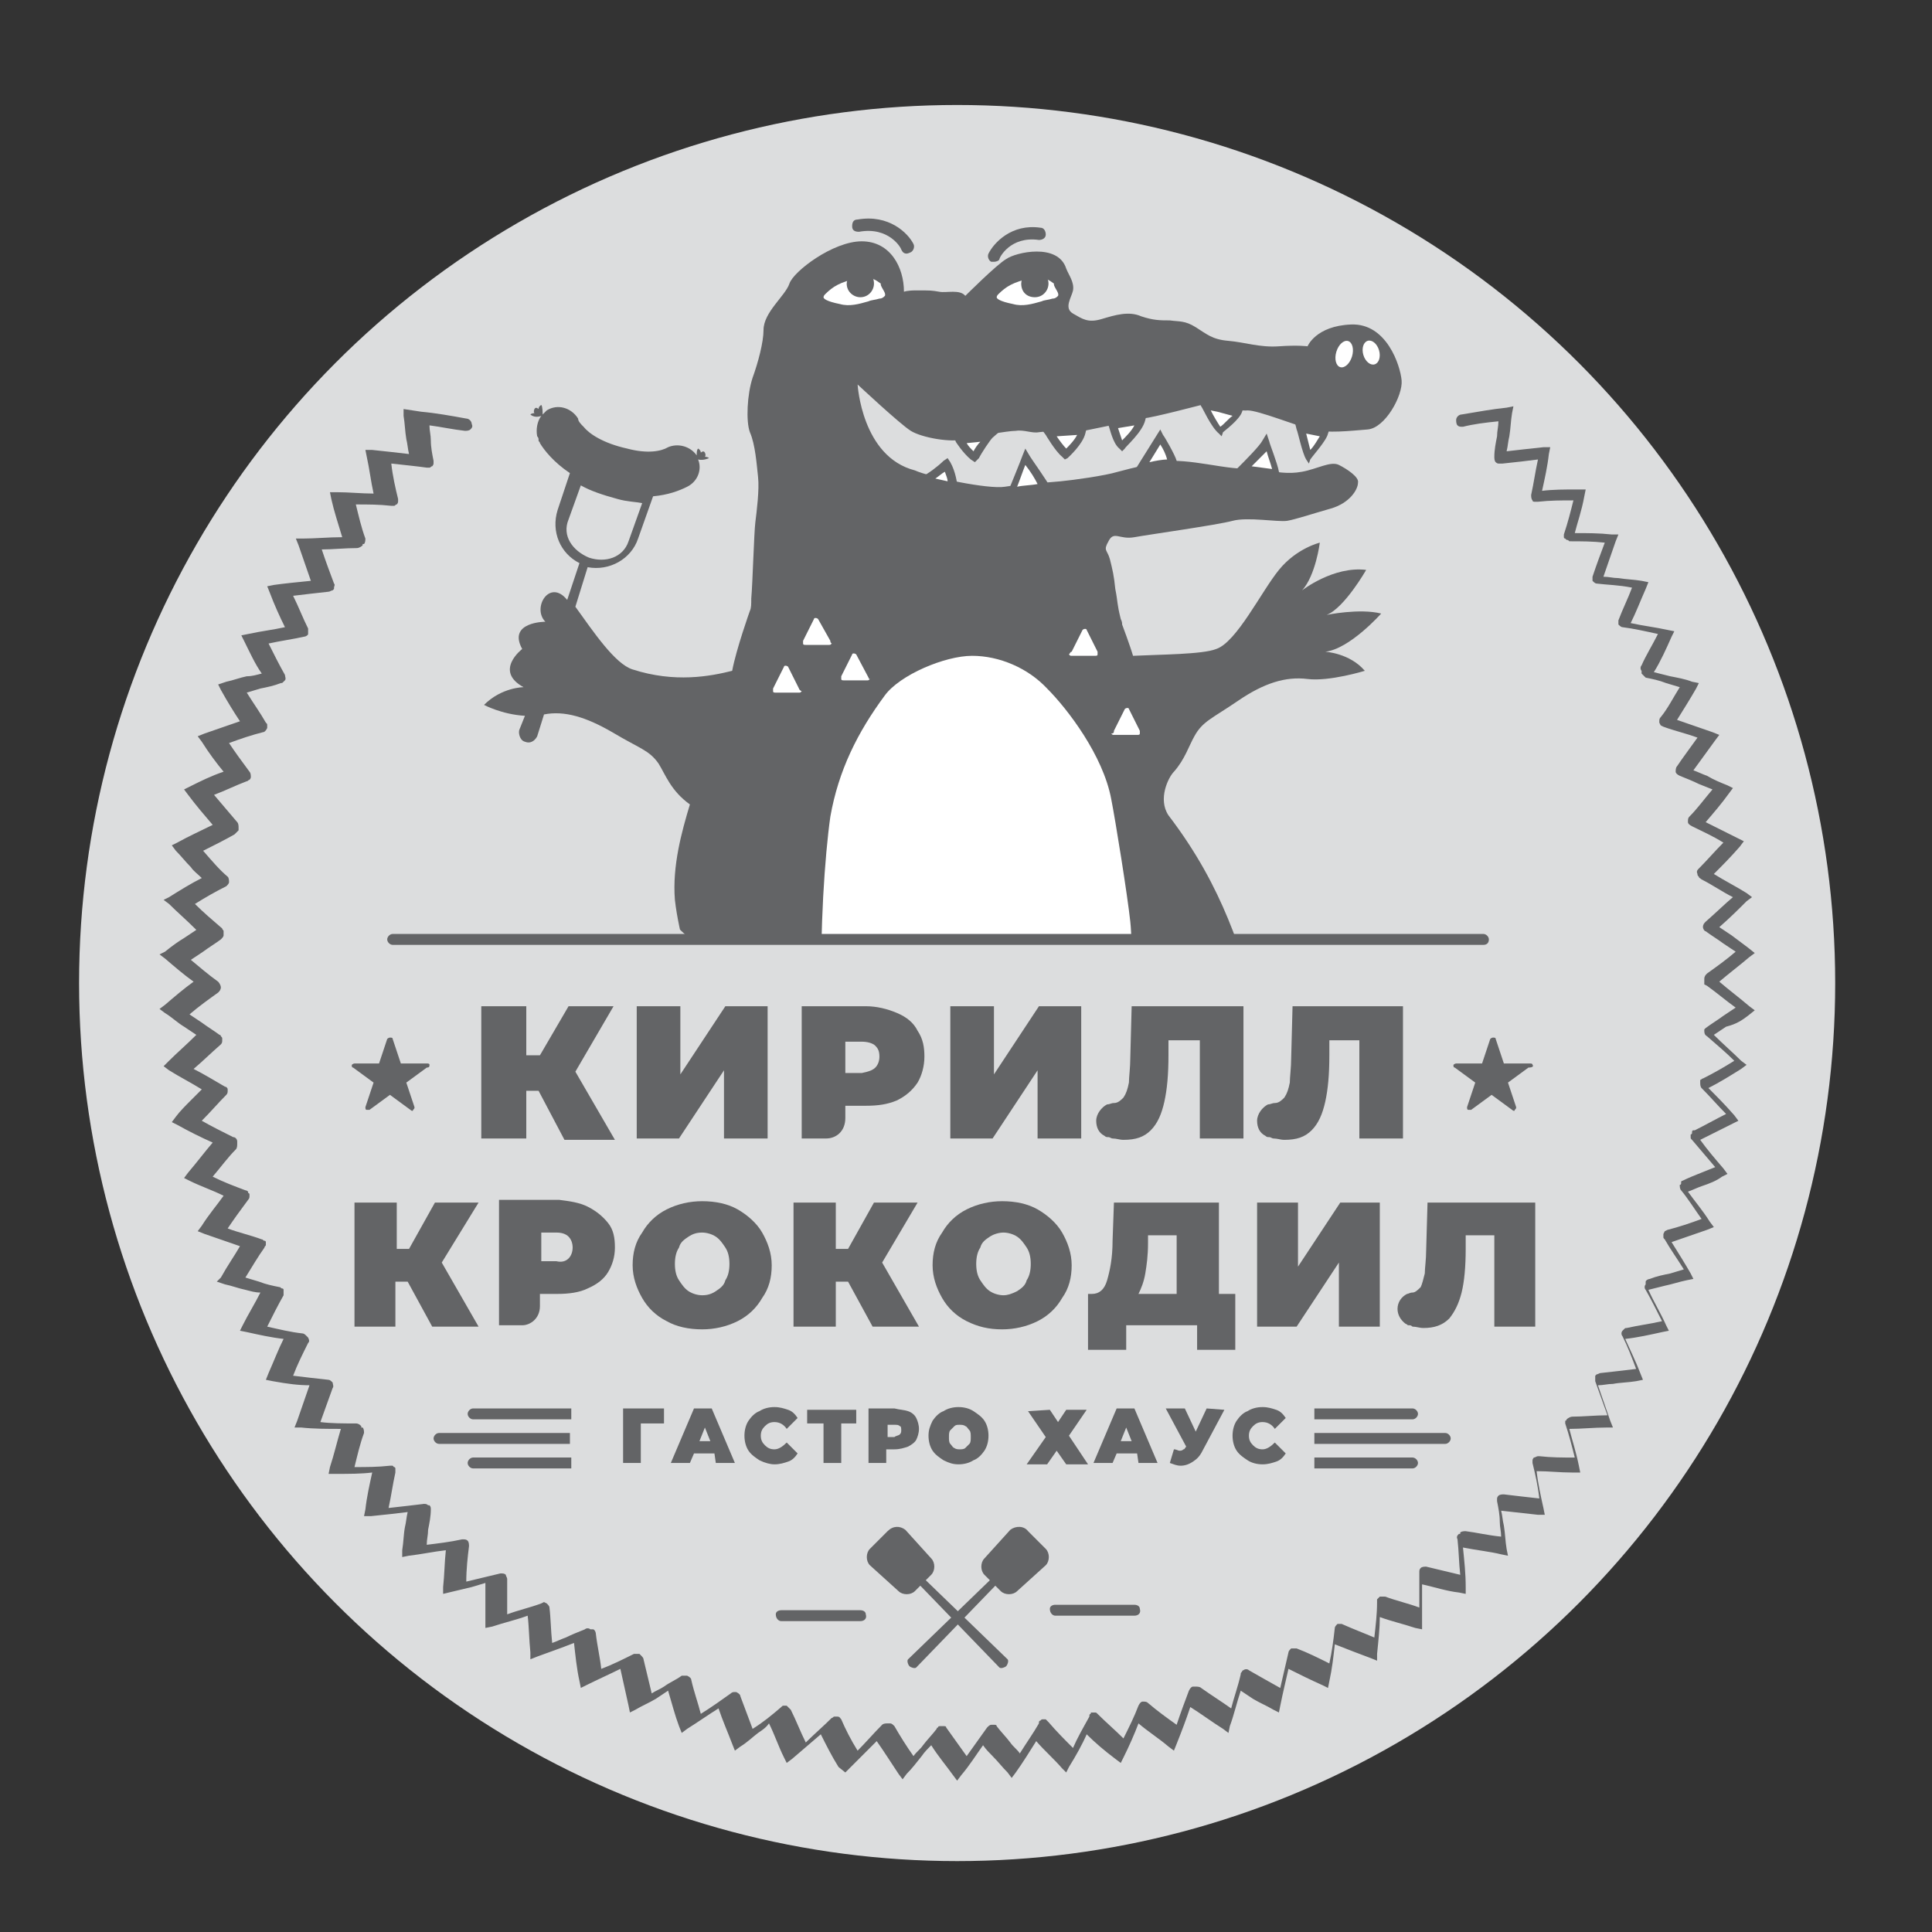<?xml version="1.0" encoding="UTF-8"?> <!-- Generator: Adobe Illustrator 22.1.0, SVG Export Plug-In . SVG Version: 6.00 Build 0) --> <svg xmlns="http://www.w3.org/2000/svg" xmlns:xlink="http://www.w3.org/1999/xlink" id="Layer_1" x="0px" y="0px" viewBox="0 0 141.7 141.7" style="enable-background:new 0 0 141.7 141.7;" xml:space="preserve"><rect x="0" y="0" width="141.7" height="141.7" fill="#333333" stroke="none"/> <style type="text/css"> .st0{fill:#DCDDDE;} .st1{fill:#636466;} .st2{clip-path:url(#SVGID_2_);} .st3{fill:#FFFFFF;} .st4{clip-path:url(#SVGID_4_);} .st5{clip-path:url(#SVGID_6_);} </style> <g> <circle class="st0" cx="70.2" cy="72.1" r="64.4"></circle> <g> <g> <g> <g> <path class="st1" d="M65.1,112.3l-1.3,1.3c-0.3,0.3-0.3,0.9,0,1.2l2.1,1.9c0.3,0.3,0.9,0.3,1.2,0l0.4-0.4l5.8,6 c0.1,0.1,0.4,0,0.5-0.1s0.2-0.4,0.1-0.5l-6-5.8l0.4-0.4c0.3-0.3,0.3-0.9,0-1.2l-1.9-2.1C66,111.9,65.5,111.9,65.1,112.3z"></path> <path class="st1" d="M75.4,112.3l1.3,1.3c0.3,0.3,0.3,0.9,0,1.2l-2.1,1.9c-0.3,0.3-0.9,0.3-1.2,0l-0.4-0.4l-5.8,6 c-0.1,0.1-0.4,0-0.5-0.1s-0.2-0.4-0.1-0.5l6-5.8l-0.4-0.4c-0.3-0.3-0.3-0.9,0-1.2l1.9-2.1C74.5,111.9,75.1,111.9,75.4,112.3z"></path> </g> </g> </g> <path class="st1" d="M83.2,117.7h-0.5h-4.8h-0.5c-0.2,0-0.4,0.1-0.4,0.3c0,0.3,0.2,0.5,0.4,0.5h0.5h4.8h0.5c0.3,0,0.5-0.2,0.4-0.5 C83.6,117.8,83.4,117.7,83.2,117.7z"></path> <path class="st1" d="M63.1,118.1h-0.5h-4.8h-0.5c-0.2,0-0.4,0.1-0.4,0.3c0,0.3,0.2,0.5,0.4,0.5h0.5h4.8h0.5c0.3,0,0.5-0.2,0.4-0.5 C63.5,118.2,63.3,118.1,63.1,118.1z"></path> </g> <g> <g> <defs> <path id="SVGID_1_" d="M103.4,61.5c0,0-13.2-1-11.7,1.1c3.8,5.6-1.3,6.2-1.3,6.2s-22.4,0-39.5,0.1c-1.2-0.1-5.1-6.2-5.1-6.2 l-0.7-3.1l-10.4-3.5V29l22.2-14.3h38.8l7.8,9.5v37.3H103.4z"></path> </defs> <clipPath id="SVGID_2_"> <use xlink:href="#SVGID_1_" style="overflow:visible;"></use> </clipPath> <g class="st2"> <path class="st1" d="M97.3,45.1c1.3-0.5,2.9-3.3,2.9-3.3c-2.4-0.3-4.7,1.5-4.7,1.5c1-1.1,1.3-3.5,1.3-3.5s-1.7,0.4-3,2 s-3.1,5.3-4.6,5.8c-1,0.4-4.1,0.4-6.1,0.5c-0.2-0.7-0.8-2.3-0.8-2.3c0-0.1,0-0.2-0.1-0.4c-0.3-1.2-0.2-1.2-0.4-2.2 c-0.1-1-0.2-1.4-0.4-2.2c-0.2-0.7-0.5-0.6-0.1-1.3c0.4-0.8,0.8-0.1,1.9-0.3s6.1-0.9,7.2-1.2s3.3,0.1,4,0 c0.6-0.1,1.8-0.5,3.2-0.9c1.4-0.4,2-1.4,2-1.9c0.1-0.4-0.8-1-1.4-1.3s-1.6,0.3-2.7,0.5s-1.8,0-2.9-0.1s-1.8-0.1-3.1-0.3 c-1.3-0.2-2.4-0.4-3.5-0.4c-1.2,0.1-2.9,0.5-4,0.8c-1,0.3-3.2,0.6-4.2,0.7c-1,0.1-2.9,0.2-4.1,0.4s-5.5-0.7-6.6-1.2 c-3.9-1-4.2-6.3-4.2-6.3s3.1,2.9,3.9,3.4c0.8,0.5,3,0.9,4,0.6c0.9-0.2,3.1-0.6,3.7-0.6c0.6-0.1,1.2,0.2,1.7,0.1 c0.6-0.1,3.3-0.1,3.3-0.1c1.5-0.3,3.4-0.7,4.3-0.9c0.9-0.1,3.9-0.9,4.7-1.1c0.8-0.1,2.2,0.6,3,0.5c0.8,0,3.5,1.1,4.7,1.4 s2.8,0.1,4.1,0s2.6-2.5,2.5-3.6s-1.1-4.2-3.7-4.1c-2.6,0.1-3.2,1.6-3.2,1.6s-0.7-0.1-2.1,0s-2.5-0.3-3.7-0.4s-1.6-0.5-2.4-1 s-1.2-0.4-1.9-0.5c-0.7,0-1.2,0-2.1-0.3c-0.9-0.4-1.9-0.1-2.9,0.2c-1,0.3-1.4,0-2.1-0.4s-0.1-1.2,0-1.7c0.1-0.6-0.3-1.1-0.5-1.6 c-0.6-1.9-3.7-1.2-4.4-0.7c-0.7,0.4-3,2.7-3,2.7c-0.4-0.5-1.4-0.2-1.9-0.3c-0.6-0.1-0.6-0.1-1.7-0.1c-0.7,0-0.9,0.1-0.9,0.1 c0-1.8-1-3.7-3.1-3.7s-5,2.2-5.3,3.1S56,22.9,56,24.2c0,0.9-0.4,2.4-0.8,3.5c-0.4,1.2-0.5,3.2-0.2,4c0.4,0.9,0.5,2.4,0.6,3.3 c0.1,0.9-0.1,2.5-0.2,3.3c-0.1,0.8-0.2,4.5-0.3,5.6c0,0.4,0,0.7-0.1,0.9c0,0-1,2.8-1.3,4.4c-1.6,0.4-4.2,0.9-7.3-0.1 c-1.3-0.4-2.9-2.8-4.2-4.6l0.9-2.9c1.6,0.3,3.2-0.6,3.7-2.1l1.1-3.1c1.1-0.1,1.9-0.4,2.5-0.7c0.8-0.4,1.1-1.3,0.8-2 c0.4,0.1,0.8-0.1,0.8-0.1c-0.1-0.1-0.3-0.1-0.3-0.1c0.1-0.1,0-0.3,0-0.3c-0.1-0.2-0.3,0-0.3,0c0-0.2-0.2-0.3-0.2-0.3 c-0.1,0.1-0.1,0.3-0.1,0.5c-0.5-0.7-1.4-0.9-2.1-0.6c-0.5,0.3-1.5,0.5-3,0.1c-1.8-0.4-2.8-1.1-3.2-1.6c-0.2-0.2-0.4-0.4-0.4-0.6 c-0.5-0.8-1.5-1.1-2.3-0.6c-0.1,0.1-0.2,0.2-0.3,0.3c0-0.1,0-0.6-0.1-0.7c0,0-0.2,0.1-0.2,0.3c0,0-0.2-0.2-0.3,0 c0,0-0.1,0.2,0,0.3c0,0-0.2,0-0.3,0.1c0,0,0.3,0.3,0.8,0.1c-0.3,0.4-0.4,1-0.3,1.5l0,0c0,0,0.1,0.1,0.1,0.2v0.1 c0,0.1,0.1,0.1,0.1,0.2c0.3,0.5,1,1.4,2.2,2.2l-0.9,2.7c-0.5,1.6,0.2,3.2,1.6,3.9L41.6,44c-1.3-1.6-2.6,0.6-1.6,1.6 c0,0-2.8,0-1.7,2c0,0-2.1,1.6,0.1,2.8c0,0-1.6,0-2.9,1.3c0,0,1.3,0.7,3,0.8l-0.4,1c-0.1,0.2,0,0.8,0.4,0.9 c0.5,0.2,0.8-0.2,0.9-0.4l0.5-1.6c1.5-0.3,3.1,0.2,5,1.3c2,1.2,2.7,1.3,3.4,2.3c0.5,0.8,0.9,2,2.3,3c-0.6,2-1.3,4.5-1.1,7 c0.3,2.7,1.3,5.1,1.1,7.3c-0.2,2.2-1.8,4.1-1,6.7s0.6,4.3,0.6,4.3s-1.7,1.8-4.9,4.3s-6.1,4.2-9,5.2s-4.5-0.5-5.4-0.7 c-0.8-0.3-3.1,0.5-1.5,2.1c1.6,1.7,12.6,9.4,22.7,3.1c0,0,0.6,0.9,1.2,2.6c0.6,1.7,5.9,6.9,6.9,7.9c1,0.9,1.7,0.7,2.3,3 c0.6,2.2,0.4,3,1.4,4.6c0.6,1,1.8,3.1,4.5,3.8c0,0,0-2.1-0.6-3.2c0,0,1.5,2.2,3,2.9c0,0,0.2-2.2-0.6-4.2c0,0,1.3,2.2,2.8,2.7 c0,0,0.7-4.5-2.1-6.8s-3.1-3-2.5-5.1s1.1-2.9,0.2-5.5s-1.1-3.8-1.1-3.8s1.6,1.5,4,1.4s6.2-1.4,7-2.8c0,0-0.6,1.9-1.2,2.9 c-0.6,0.9-0.6,2.8-0.9,4.3c-0.4,1.5-0.5,2.1-1.2,3.3s-0.8,1.4-1.8,2.6s-2,2-2,2s1.6,0.8,2.1,2.6C74.1,115,74,116,74,116 s1.5-1.4,2.1-2.7c0,0,0.6,1.6,0.3,2.9c0,0,2.1-0.9,2.8-3.1c0.7-2.2,0.7-2.4,0.7-3.5s-0.3-1.7-0.3-1.7s9.2-3.8,10.6-12.7 c0.3-2.1-0.3-5.8,1.4-8.6c1.8-2.8,2.3-8.6,0.8-12.7s-2.5-8.6-6.7-14.1c-0.8-1.2,0-2.8,0.4-3.2c0.8-0.9,1.1-1.9,1.5-2.6 c0.6-1.1,1.3-1.3,3.2-2.6c1.9-1.3,3.5-1.8,5.1-1.6s4.2-0.6,4.2-0.6c-1.1-1.3-2.9-1.4-2.9-1.4c1.8-0.2,4.1-2.8,4.1-2.8 C99.7,44.6,97.3,45.1,97.3,45.1z M41.7,38.1l0.9-2.5c0.7,0.4,1.6,0.7,2.7,1c0.7,0.2,1.3,0.2,1.8,0.3l-1,2.8 c-0.4,1.2-1.7,1.6-2.9,1.2C42,40.4,41.2,39.3,41.7,38.1z"></path> <g> <path class="st3" d="M62.8,20.1c0.9-0.2,1.5,0,1.9,0.6s0.8,1.3-0.2,1.5s-1.9,0.7-3,0.4c-1.1-0.3-1.8-0.6-1.2-1.2 C60.9,20.8,61.5,20.4,62.8,20.1z"></path> <path class="st1" d="M62.2,23c-0.2,0-0.5,0-0.7-0.1c-0.9-0.2-1.5-0.4-1.6-0.9c-0.1-0.3,0-0.5,0.3-0.8c0.6-0.6,1.2-1.1,2.7-1.4 c1-0.2,1.8,0,2.2,0.7v0.1c0.3,0.4,0.6,0.9,0.4,1.3c-0.1,0.3-0.4,0.4-0.8,0.5c-0.2,0.1-0.5,0.1-0.7,0.2 C63.4,22.8,62.8,23,62.2,23z M62.9,20.4c-1.3,0.3-1.8,0.6-2.4,1.2c-0.1,0.1-0.1,0.2-0.1,0.2c0,0.1,0.2,0.3,1.2,0.5 c0.7,0.2,1.4,0,2.1-0.2c0.2-0.1,0.5-0.1,0.8-0.2c0.2,0,0.3-0.1,0.4-0.2c0.1-0.2-0.2-0.5-0.3-0.8v-0.1 C64.3,20.6,63.9,20.2,62.9,20.4L62.9,20.4z"></path> </g> <g> <path class="st3" d="M75.5,20.1c0.9-0.2,1.5,0,1.9,0.6s0.8,1.3-0.2,1.5s-1.9,0.7-3,0.4c-1.1-0.3-1.8-0.6-1.2-1.2 C73.6,20.8,74.2,20.4,75.5,20.1z"></path> <path class="st1" d="M74.9,23c-0.2,0-0.5,0-0.7-0.1c-0.9-0.2-1.5-0.4-1.6-0.9c-0.1-0.3,0-0.5,0.3-0.8c0.6-0.6,1.2-1.1,2.7-1.4 l0,0c1-0.2,1.8,0,2.2,0.7v0.1c0.3,0.4,0.6,0.9,0.4,1.3c-0.1,0.3-0.4,0.4-0.8,0.5c-0.2,0.1-0.5,0.1-0.7,0.2 C76,22.8,75.5,23,74.9,23z M75.6,20.4c-1.3,0.3-1.8,0.6-2.4,1.2c-0.1,0.1-0.1,0.2-0.1,0.2c0,0.1,0.2,0.3,1.2,0.5 c0.7,0.2,1.4,0,2.1-0.2c0.2-0.1,0.5-0.1,0.8-0.2c0.2,0,0.3-0.1,0.4-0.2c0.1-0.2-0.2-0.5-0.3-0.8v-0.1 C77,20.6,76.6,20.2,75.6,20.4L75.6,20.4z"></path> </g> <path class="st1" d="M64.1,20.8c0,0.5-0.4,1-1,1c-0.5,0-1-0.4-1-1c0-0.2,0.1-0.4,0.2-0.6c0.3-0.2,1.1-0.2,1.4-0.2 C64,20.2,64.1,20.5,64.1,20.8z"></path> <path class="st1" d="M76.9,20.8c0,0.5-0.4,1-1,1s-1-0.4-1-1c0-0.2,0.1-0.5,0.2-0.6c0.3-0.1,1-0.2,1.4-0.1 C76.8,20.3,76.9,20.5,76.9,20.8z"></path> <g> <path class="st3" d="M70.4,32.3c0,0,0.4,0.7,1,1.2c0,0,0.7-1.3,1.1-1.6L70.4,32.3z"></path> <path class="st1" d="M71.5,33.9l-0.3-0.2c-0.6-0.5-1.1-1.3-1.1-1.3L70,32.1l3.6-0.7l-0.8,0.7c-0.2,0.2-0.8,1.1-1,1.5L71.5,33.9 z M70.9,32.5c0.1,0.2,0.3,0.4,0.5,0.6c0.1-0.2,0.3-0.5,0.5-0.7L70.9,32.5z"></path> </g> <g> <path class="st3" d="M69.9,35.6c0,0-0.1-0.8-0.5-1.5c0,0-1.2,0.9-1.6,1.1L69.9,35.6z"></path> <path class="st1" d="M70.3,36l-3.6-0.7l1-0.4c0.3-0.1,1.1-0.7,1.5-1.1l0.3-0.2l0.2,0.3c0.4,0.7,0.5,1.6,0.5,1.6L70.3,36z M68.6,35.1l0.9,0.2c0-0.2-0.1-0.4-0.2-0.7C69.1,34.7,68.9,34.9,68.6,35.1z"></path> </g> <g> <path class="st3" d="M76.9,31.7c0,0,0.7,1.2,1.2,1.6c0,0,1.1-1,1.3-1.7L76.9,31.7z"></path> <path class="st1" d="M78.1,33.7l-0.2-0.2c-0.5-0.4-1.2-1.6-1.2-1.6l-0.3-0.4l3.3-0.1l-0.1,0.4c-0.2,0.8-1.2,1.7-1.3,1.8 L78.1,33.7z M77.5,32c0.2,0.3,0.5,0.7,0.7,0.9c0.2-0.2,0.6-0.6,0.8-1L77.5,32z"></path> </g> <g> <path class="st3" d="M81.6,31.2c0,0,0.2,1.2,0.7,1.5c0,0,1.2-1.1,1.4-1.9L81.6,31.2z"></path> <path class="st1" d="M82.3,33.1l-0.2-0.2c-0.5-0.4-0.7-1.5-0.8-1.7V31l2.8-0.6L84,30.8c-0.2,0.9-1.5,2-1.5,2.1L82.3,33.1z M82,31.4c0.1,0.3,0.2,0.6,0.3,0.9c0.3-0.3,0.7-0.7,0.9-1.1L82,31.4z"></path> </g> <g> <path class="st3" d="M88.4,29.8c0,0,0.6,1.4,1.2,1.9c0,0,1.1-0.9,1.3-1.4l-1.5-0.4L88.4,29.8z"></path> <path class="st1" d="M89.6,32l-0.2-0.2c-0.6-0.5-1.2-1.9-1.3-2l-0.2-0.4h1.5l1.8,0.5l-0.1,0.3c-0.2,0.6-1.3,1.4-1.4,1.5 L89.6,32z M88.8,30.1c0.2,0.4,0.5,0.9,0.7,1.2c0.3-0.2,0.6-0.6,0.9-0.8l-1.1-0.3L88.8,30.1z"></path> </g> <g> <path class="st3" d="M95.4,31.5c0,0,0.3,1.5,0.6,2.1c0,0,1.1-1.2,1.2-1.7L95.4,31.5z"></path> <path class="st1" d="M96,34l-0.2-0.3c-0.3-0.5-0.6-2-0.7-2.2L95,31.1l2.5,0.4l-0.1,0.3c-0.1,0.5-1.1,1.6-1.3,1.9L96,34z M95.8,31.8c0.1,0.4,0.2,0.8,0.3,1.2c0.3-0.3,0.5-0.7,0.7-1L95.8,31.8z"></path> </g> <g> <path class="st3" d="M93,32.5c0,0,0.6,1.6,0.7,2.2l-2.5-0.3C91.2,34.4,92.7,33,93,32.5z"></path> <path class="st1" d="M94,35l-3.5-0.4l0.4-0.4c0.4-0.4,1.5-1.5,1.7-1.9l0.3-0.5l0.2,0.6c0,0.1,0.6,1.6,0.7,2.2L94,35z M91.8,34.2l1.5,0.2c-0.1-0.4-0.3-0.9-0.4-1.3C92.6,33.4,92.1,33.9,91.8,34.2z"></path> </g> <g> <path class="st3" d="M85.1,32c0,0,0.8,1.4,0.9,1.8c0,0-2.1,0.3-2.3,0.4L85.1,32z"></path> <path class="st1" d="M83.1,34.7l2-3.2l0.2,0.4c0.1,0.1,0.9,1.5,1,1.9l0.1,0.3h-0.3c-0.8,0.1-2.1,0.3-2.3,0.4L83.1,34.7z M85.1,32.6l-0.8,1.3c0.4-0.1,1-0.2,1.3-0.2C85.5,33.3,85.3,32.9,85.1,32.6z"></path> </g> <g> <path class="st3" d="M75.2,33.5c0,0,1.3,1.9,1.5,2.2c0,0-2.2,0.3-2.5,0.3C74.2,36,75,33.8,75.2,33.5z"></path> <path class="st1" d="M73.8,36.3l0.2-0.4c0,0,0.9-2.2,1-2.5l0.2-0.5l0.3,0.5c0.1,0.2,1.4,2,1.5,2.3l0.2,0.4L76.7,36 c-0.2,0-2.3,0.3-2.5,0.3H73.8z M75.2,34.1c-0.2,0.5-0.4,1.1-0.6,1.6c0.4-0.1,1-0.1,1.5-0.2C75.9,35.1,75.6,34.6,75.2,34.1z"></path> </g> <ellipse transform="matrix(0.289 -0.957 0.957 0.289 45.306 112.846)" class="st3" cx="98.6" cy="25.9" rx="1" ry="0.6"></ellipse> <ellipse transform="matrix(0.96 -0.279 0.279 0.96 -3.234 29.063)" class="st3" cx="100.6" cy="25.9" rx="0.6" ry="0.9"></ellipse> <path class="st3" d="M64.9,51c1.1-1.5,4.4-2.9,6.4-2.9s4.1,0.9,5.5,2.4c1.5,1.5,4.1,4.9,4.7,8.1c0.3,1.5,1.2,7.1,1.4,9 c0.2,1.8,0.1,7.1-0.1,8.6s-0.1,4.1-2.2,6.8c-1.8,2.2-4.2,3.5-8.4,3.5s-8.2-1.8-9.5-4.4c-1.3-2.6-2.2-5.2-2.4-9.4 s0.2-10,0.6-12.8C61.5,56.5,62.9,53.7,64.9,51z"></path> <path class="st3" d="M58.6,50.5l-0.8-1.6c-0.1-0.1-0.3-0.1-0.3,0l-0.8,1.6c0,0.1,0,0.1,0,0.2c0,0.1,0.1,0.1,0.2,0.1h1.7 c0.1,0,0.1,0,0.2-0.1C58.6,50.6,58.6,50.5,58.6,50.5z"></path> <path class="st3" d="M60.9,47L60,45.4c-0.1-0.1-0.3-0.1-0.3,0L58.9,47c0,0.1,0,0.1,0,0.2c0,0.1,0.1,0.1,0.2,0.1h1.7 c0.1,0,0.1,0,0.2-0.1C60.9,47.1,60.9,47.1,60.9,47z"></path> <path class="st3" d="M63.7,49.7L62.8,48c-0.1-0.1-0.3-0.1-0.3,0l-0.8,1.6c0,0.1,0,0.1,0,0.2c0,0.1,0.1,0.1,0.2,0.1h1.7 c0.1,0,0.1,0,0.2-0.1C63.7,49.8,63.7,49.7,63.7,49.7z"></path> <path class="st3" d="M62.3,87l-0.8-1.6c-0.1-0.1-0.3-0.1-0.3,0l-1,1.6c0,0.1,0,0.1,0,0.2s0.1,0.1,0.2,0.1h1.7 c0.1,0,0.1,0,0.2-0.1C62.3,87.1,62.3,87,62.3,87z"></path> <path class="st3" d="M60.8,98L60,96.4c-0.1-0.1-0.3-0.1-0.3,0l-1,1.6c0,0.1,0,0.1,0,0.2s0.1,0.1,0.2,0.1h1.7 c0.1,0,0.1,0,0.2-0.1C60.8,98.2,60.8,98.1,60.8,98z"></path> <path class="st3" d="M87.9,94L87,92.3c-0.1-0.1-0.3-0.1-0.3,0L85.9,94c0,0.1,0,0.1,0,0.2s0.1,0.1,0.2,0.1h1.7 c0.1,0,0.1,0,0.2-0.1C87.9,94.1,87.9,94,87.9,94z"></path> <path class="st3" d="M83.7,97.5l-0.8-1.6c-0.1-0.1-0.3-0.1-0.3,0l-0.8,1.6c0,0.1,0,0.1,0,0.2s0.1,0.1,0.2,0.1h1.7 c0.1,0,0.1,0,0.2-0.1C83.7,97.7,83.7,97.6,83.7,97.5z"></path> <path class="st3" d="M81.3,88.7l-0.8-1.6c-0.1-0.1-0.3-0.1-0.3,0l-0.8,1.6c0,0.1,0,0.1,0,0.2s0.1,0.1,0.2,0.1h1.7 c0.1,0,0.1,0,0.2-0.1C81.3,88.8,81.3,88.8,81.3,88.7z"></path> <path class="st3" d="M45.8,94.5L45,92.9c-0.1-0.1-0.3-0.1-0.3,0l-0.8,1.6c0,0.1,0,0.1,0,0.2s0.1,0.1,0.2,0.1h1.7 c0.1,0,0.1,0,0.2-0.1C45.8,94.6,45.8,94.6,45.8,94.5z"></path> <path class="st3" d="M50.3,92.1l-0.8-1.6c-0.1-0.1-0.3-0.1-0.3,0l-0.8,1.6c0,0.1,0,0.1,0,0.2s0.1,0.1,0.2,0.1h1.7 c0.1,0,0.1,0,0.2-0.1C50.3,92.2,50.3,92.1,50.3,92.1z"></path> <path class="st3" d="M87.5,87.5l0.8-1.6c0.1-0.1,0.3-0.1,0.3,0l0.8,1.6c0,0.1,0,0.1,0,0.2s-0.1,0.1-0.2,0.1h-1.7 c-0.1,0-0.1,0-0.2-0.1C87.5,87.6,87.5,87.6,87.5,87.5z"></path> <path class="st3" d="M78.6,47.8l0.8-1.6c0.1-0.1,0.3-0.1,0.3,0l0.8,1.6c0,0.1,0,0.1,0,0.2c0,0.1-0.1,0.1-0.2,0.1h-1.7 c-0.1,0-0.1,0-0.2-0.1C78.5,47.9,78.5,47.8,78.6,47.8z"></path> <path class="st3" d="M81.7,53.6l0.8-1.6c0.1-0.1,0.3-0.1,0.3,0l0.8,1.6c0,0.1,0,0.1,0,0.2c0,0.1-0.1,0.1-0.2,0.1h-1.7 c-0.1,0-0.1,0-0.2-0.1C81.7,53.8,81.7,53.7,81.7,53.6z"></path> </g> </g> <g> <defs> <path id="SVGID_3_" d="M103.4,61.5c0,0-13.2-1-11.7,1.1c3.8,5.6-1.3,6.2-1.3,6.2s-22.4,0-39.5,0.1c-1.2-0.1-5.1-6.2-5.1-6.2 l-0.7-3.1l-10.4-3.5V29l22.2-14.3h38.8l7.8,9.5v37.3H103.4z"></path> </defs> <clipPath id="SVGID_4_"> <use xlink:href="#SVGID_3_" style="overflow:visible;"></use> </clipPath> <g class="st4"> <path class="st1" d="M66.5,18.6c-0.2,0-0.3-0.1-0.4-0.3l0,0c0-0.1-0.9-1.7-3.1-1.3c-0.3,0-0.5-0.1-0.5-0.4s0.1-0.5,0.4-0.5 c2.3-0.4,3.7,1,4.1,1.8c0.1,0.2,0,0.5-0.2,0.6C66.6,18.6,66.5,18.6,66.5,18.6z"></path> </g> </g> <g> <defs> <path id="SVGID_5_" d="M103.4,61.5c0,0-13.2-1-11.7,1.1c3.8,5.6-1.3,6.2-1.3,6.2s-22.4,0-39.5,0.1c-1.2-0.1-5.1-6.2-5.1-6.2 l-0.7-3.1l-10.4-3.5V29l22.2-14.3h38.8l7.8,9.5v37.3H103.4z"></path> </defs> <clipPath id="SVGID_6_"> <use xlink:href="#SVGID_5_" style="overflow:visible;"></use> </clipPath> <g class="st5"> <path class="st1" d="M72.9,19.2c-0.1,0-0.1,0-0.2,0c-0.2-0.1-0.3-0.4-0.2-0.6c0.4-0.8,1.7-2.2,3.8-1.9c0.3,0,0.4,0.3,0.4,0.5 c0,0.3-0.3,0.4-0.5,0.4c-2.1-0.3-2.9,1.3-2.9,1.4C73.3,19.1,73.1,19.2,72.9,19.2z"></path> </g> </g> </g> <g> <path class="st1" d="M108.8,69.3h-80c-0.2,0-0.4-0.2-0.4-0.4s0.2-0.4,0.4-0.4h80c0.2,0,0.4,0.2,0.4,0.4S109.1,69.3,108.8,69.3z"></path> </g> <path class="st1" d="M128.2,74.5l0.5-0.4l-0.4-0.3c-0.7-0.6-1.5-1.2-2.2-1.8c0.7-0.6,1.5-1.2,2.2-1.8l0.4-0.3l-0.5-0.4 c-0.4-0.3-0.8-0.6-1.2-0.9c-0.3-0.2-0.6-0.4-0.9-0.6c0.8-0.7,1.4-1.3,2-1.9l0.4-0.3l-0.4-0.3c-0.8-0.5-1.6-0.9-2.4-1.4 c0.6-0.6,1.2-1.2,1.9-2l0.3-0.4l-0.4-0.2c-0.8-0.4-1.6-0.8-2.4-1.2c0.6-0.7,1.2-1.4,1.7-2.1l0.3-0.4l-0.4-0.2 c-0.5-0.2-1-0.4-1.5-0.7c-0.3-0.1-0.7-0.3-1-0.4c0.5-0.7,1.1-1.5,1.6-2.2l0.3-0.4l-0.5-0.2c-0.9-0.3-1.7-0.6-2.6-0.9 c0.5-0.8,1-1.6,1.4-2.3l0.2-0.4l-0.5-0.1c-0.5-0.2-1.1-0.3-1.6-0.4c-0.4-0.1-0.8-0.2-1.2-0.3c0.5-0.8,0.9-1.7,1.3-2.6l0.2-0.4 l-0.5-0.1c-0.9-0.2-1.8-0.3-2.7-0.5c0.4-0.8,0.7-1.6,1.1-2.5l0.2-0.5l-0.5-0.1c-0.6-0.1-1.1-0.1-1.7-0.2c-0.4,0-0.7-0.1-1.1-0.1 c0.3-0.9,0.6-1.7,0.9-2.6l0.2-0.5h-0.5c-0.9-0.1-1.8-0.1-2.7-0.1c0.2-0.8,0.5-1.6,0.7-2.7l0.1-0.5h-0.6c-0.9,0-1.8,0-2.6,0.1 c0.2-0.9,0.4-1.8,0.5-2.7l0.1-0.5h-0.5c-0.9,0.1-1.9,0.2-2.7,0.3c0.1-0.4,0.1-0.7,0.2-1.1c0.1-0.6,0.1-1.1,0.2-1.7l0.1-0.5 l-0.5,0.1c-1,0.1-2.1,0.3-3.3,0.5c-0.2,0-0.4,0.2-0.4,0.4c0,0.1,0,0.3,0.1,0.4s0.2,0.1,0.4,0.1c0.8-0.2,1.6-0.3,2.6-0.4 c0,0.4-0.1,0.7-0.1,1.1c-0.1,0.5-0.2,1-0.2,1.5l0,0c0,0.1,0,0.3,0.1,0.4l0,0l0,0l0,0l0,0c0,0,0.1,0.1,0.2,0.1c0,0,0,0,0.1,0h0.1 c0,0,0,0,0.1,0l0,0c1-0.1,1.8-0.2,2.6-0.3c-0.2,0.9-0.3,1.7-0.5,2.6l0,0c0,0.1,0,0.3,0.1,0.4l0,0l0,0c0,0.1,0.1,0.1,0.2,0.1l0,0 c0.1,0,0.1,0,0.2,0l0,0l0,0c0.9-0.1,1.7-0.1,2.6-0.1c-0.2,0.8-0.4,1.6-0.7,2.5l0,0l0,0l0,0l0,0c0,0.1,0,0.1,0,0.2 c0,0,0,0.1,0.1,0.1l0,0l0.1,0.1l0,0c0.1,0,0.1,0,0.2,0.1l0,0l0,0c0.9,0,1.7,0,2.6,0.1c-0.3,0.8-0.6,1.6-0.9,2.5l0,0 c0,0.1,0,0.1,0,0.2l0,0c0,0.1,0,0.1,0,0.1l0,0l0,0c0.1,0.1,0.2,0.2,0.3,0.2l0,0c0.8,0.1,1.6,0.1,2.6,0.3c-0.3,0.8-0.7,1.6-1,2.4 l0,0l0,0l0,0l0,0c0,0.1,0,0.1,0,0.2v0.1l0,0l0,0l0,0c0.1,0.1,0.2,0.2,0.3,0.2l0,0c0.8,0.1,1.7,0.3,2.6,0.5 c-0.4,0.8-0.9,1.6-1.2,2.3c-0.1,0.1-0.1,0.3,0,0.4l0,0c0,0,0,0,0,0.1c0,0,0,0,0,0.1c0.1,0.1,0.2,0.2,0.3,0.3c0.5,0.1,1,0.2,1.5,0.4 c0.3,0.1,0.7,0.2,1,0.3c-0.5,0.8-0.9,1.6-1.4,2.2l0,0c-0.1,0.1-0.1,0.2-0.1,0.3c0,0,0,0,0,0.1l0,0l0,0l0.1,0.2l0.2,0.1l0,0l0,0 c0.8,0.3,1.7,0.5,2.5,0.8c-0.5,0.7-1.1,1.5-1.5,2.1l0,0c-0.1,0.1-0.1,0.3-0.1,0.4l0,0l0,0c0,0.1,0.1,0.2,0.3,0.3l0,0 c0.5,0.2,1,0.4,1.4,0.6l1,0.4c-0.6,0.7-1.1,1.4-1.7,2l0,0c-0.1,0.1-0.1,0.2-0.1,0.4l0,0l0,0c0,0.1,0.1,0.2,0.3,0.3l0,0 c0.8,0.4,1.5,0.7,2.3,1.2c-0.6,0.6-1.2,1.3-1.8,1.9l0,0c-0.1,0.1-0.2,0.2-0.1,0.4c0,0.1,0,0.1,0.1,0.2c0,0.1,0.1,0.1,0.2,0.2l0,0 c0.8,0.4,1.5,0.9,2.3,1.3c-0.6,0.5-1.2,1.1-2,1.8l0,0c-0.1,0.1-0.2,0.2-0.2,0.4l0,0l0,0c0,0.1,0.1,0.3,0.2,0.3l0,0 c0.4,0.3,0.9,0.6,1.3,0.9c0.3,0.2,0.6,0.4,0.9,0.6c-0.7,0.6-1.4,1.1-2.1,1.6c-0.1,0.1-0.2,0.2-0.2,0.4l0,0c0,0,0,0,0,0.1 c0,0,0,0,0,0.1v0.2l0.2,0.1c0.7,0.5,1.4,1.1,2.1,1.6c-0.3,0.2-0.6,0.4-0.9,0.6c-0.4,0.3-0.9,0.6-1.3,0.9l0,0l0,0l0,0l0,0l-0.1,0.1 v0.1l0,0c0,0.1,0,0.3,0.2,0.4l0,0c0.8,0.7,1.4,1.2,2,1.8c-0.8,0.5-1.5,0.9-2.3,1.3l0,0c-0.1,0-0.1,0.1-0.2,0.1c0,0,0,0,0,0.1v0.1 l0,0l0,0c0,0.1,0,0.3,0.1,0.4l0,0c0.6,0.6,1.2,1.3,1.8,1.9c-0.8,0.4-1.5,0.8-2.3,1.2l0,0l0,0l0,0c0,0,0,0-0.1,0s-0.1,0.1-0.1,0.2 c0,0,0,0.1-0.1,0.1l0,0l0,0l0,0v0.1v0.1l0,0c0,0.1,0,0.1,0.1,0.2l0,0c0.6,0.7,1.1,1.3,1.7,2l-1,0.4c-0.5,0.2-1,0.4-1.4,0.6l0,0l0,0 l0,0l0,0c-0.1,0-0.1,0.1-0.1,0.1v0.1c0,0,0,0.1-0.1,0.1l0,0l0,0c0,0.1,0,0.3,0.1,0.4l0,0c0.5,0.6,1,1.4,1.5,2.1 c-0.8,0.3-1.7,0.6-2.5,0.8l0,0l-0.2,0.1l-0.1,0.2l0,0l0,0c0,0.1,0,0.1,0,0.2l0,0c0,0.1,0,0.1,0.1,0.2l0,0c0.4,0.7,0.9,1.4,1.4,2.2 c-0.3,0.1-0.7,0.2-1,0.3c-0.5,0.1-1,0.2-1.5,0.4c-0.1,0-0.3,0.1-0.3,0.2l0,0c0,0,0,0,0,0.1c0,0,0,0,0,0.1c-0.1,0.1-0.1,0.3,0,0.4 c0.4,0.7,0.8,1.5,1.2,2.3c-0.9,0.2-1.7,0.3-2.6,0.5l0,0c-0.1,0-0.1,0-0.2,0.1l0,0l-0.1,0.1l0,0l0,0c-0.1,0.1-0.1,0.3,0,0.4l0,0 c0.4,0.8,0.7,1.6,1,2.4c-0.8,0.1-1.7,0.2-2.6,0.3l0,0c-0.1,0-0.2,0.1-0.3,0.1c0,0,0,0-0.1,0.1l0,0l0,0v0.1c0,0.1,0,0.2,0,0.3l0,0 c0.3,0.8,0.6,1.7,0.9,2.5c-0.9,0-1.8,0.1-2.6,0.1l0,0c-0.1,0-0.3,0.1-0.4,0.2l0,0l0,0c0,0,0,0.1-0.1,0.1l0,0c0,0.1,0,0.1,0,0.2l0,0 c0.3,0.9,0.5,1.7,0.7,2.5c-0.9,0-1.7,0-2.6-0.1l0,0h-0.1c-0.1,0-0.2,0.1-0.3,0.1l0,0c0,0-0.1,0.1-0.1,0.2l0,0c0,0.1,0,0.1,0,0.2 l0,0c0.2,0.8,0.4,1.7,0.5,2.6c-0.9-0.1-1.8-0.2-2.6-0.3l0,0c-0.1,0-0.3,0-0.4,0.1l0,0l0,0c0,0-0.1,0.1-0.1,0.2l0,0 c0,0.1,0,0.1,0,0.2l0,0c0.1,0.5,0.2,1,0.2,1.5c0,0.4,0.1,0.7,0.1,1.1c-1-0.1-1.8-0.3-2.6-0.4c-0.1,0-0.3,0-0.4,0.1l0,0 c0,0,0,0,0,0.1c0,0,0,0-0.1,0c-0.1,0.1-0.2,0.2-0.1,0.4c0.1,0.9,0.1,1.7,0.2,2.6c-0.8-0.2-1.7-0.4-2.5-0.6l0,0 c-0.1,0-0.3,0-0.4,0.1l0,0l0,0l0,0l0,0c-0.1,0.1-0.1,0.2-0.1,0.3l0,0c0,1,0,1.8,0,2.6c-0.8-0.3-1.7-0.5-2.5-0.8l0,0h-0.1h-0.1h-0.1 h-0.1l0,0l0,0l-0.2,0.2v0.2l0,0l0,0c0,0.9-0.1,1.7-0.2,2.6c-0.7-0.3-1.5-0.6-2.4-1l0,0l0,0l0,0c0,0,0,0-0.1,0h-0.1h-0.1l0,0l0,0 l0,0l0,0c-0.1,0.1-0.2,0.2-0.2,0.3l0,0l0,0c-0.1,0.9-0.2,1.7-0.4,2.6c-0.8-0.4-1.6-0.8-2.4-1.1l0,0c-0.1,0-0.1,0-0.2,0l0,0 c-0.1,0-0.1,0-0.2,0l0,0l0,0c-0.1,0.1-0.2,0.2-0.2,0.3l0,0c-0.2,0.9-0.4,1.7-0.6,2.6c-0.9-0.5-1.6-0.9-2.3-1.3l0,0 c-0.1-0.1-0.3-0.1-0.4,0c-0.1,0-0.1,0.1-0.1,0.1c-0.1,0.1-0.1,0.1-0.1,0.2l0,0c-0.2,0.9-0.5,1.7-0.7,2.5c-0.7-0.5-1.5-1-2.2-1.5 c-0.1-0.1-0.3-0.1-0.4-0.1l0,0c0,0,0,0-0.1,0c0,0,0,0-0.1,0s-0.2,0.1-0.3,0.3c-0.3,0.8-0.6,1.6-0.9,2.5c-0.7-0.5-1.4-1-2.1-1.6l0,0 c-0.1-0.1-0.2-0.1-0.4-0.1l0,0l0,0l0,0l0,0c-0.1,0-0.2,0.1-0.3,0.3l0,0c-0.3,0.8-0.7,1.6-1.1,2.4c-0.6-0.6-1.3-1.2-1.9-1.8l0,0 c-0.1-0.1-0.1-0.1-0.2-0.1h-0.1h-0.1l0,0l0,0l0,0c-0.1,0-0.1,0-0.1,0.1l0,0c-0.1,0-0.1,0.1-0.1,0.2l0,0c-0.5,0.9-0.9,1.6-1.2,2.3 c-0.6-0.6-1.2-1.2-1.8-1.9l0,0l-0.2-0.2h-0.2l0,0l0,0c-0.1,0-0.1,0-0.2,0.1l0,0c-0.1,0-0.1,0.1-0.1,0.2l0,0 c-0.4,0.7-0.9,1.4-1.4,2.2c-0.2-0.3-0.5-0.5-0.7-0.8c-0.3-0.4-0.7-0.8-1-1.2l0,0c0-0.1-0.1-0.1-0.2-0.1l0,0c-0.1,0-0.1,0-0.2,0l0,0 l0,0l0,0l0,0c-0.1,0-0.2,0.1-0.3,0.2l0,0c-0.5,0.7-1,1.4-1.5,2.1c-0.5-0.7-1-1.4-1.5-2.1l0,0c0-0.1-0.1-0.1-0.2-0.1c0,0,0,0-0.1,0 H69l0,0l0,0l0,0c-0.1,0-0.2,0-0.2,0.1c0,0-0.1,0-0.1,0.1l0,0c-0.3,0.4-0.7,0.8-1,1.2c-0.2,0.3-0.5,0.5-0.7,0.8 c-0.5-0.7-1-1.5-1.4-2.2c-0.1-0.1-0.2-0.2-0.3-0.2c0,0,0,0-0.1,0c0,0,0,0-0.1,0s-0.3,0-0.4,0.1c-0.6,0.6-1.2,1.3-1.8,1.9 c-0.5-0.8-0.9-1.6-1.2-2.3l0,0c-0.1-0.1-0.1-0.2-0.3-0.2c0,0,0,0-0.1,0l0,0c-0.1,0-0.1,0-0.1,0l0,0c-0.1,0-0.1,0.1-0.2,0.1l0,0 c-0.6,0.6-1.3,1.2-1.9,1.8c-0.4-0.8-0.7-1.6-1.1-2.4l0,0c-0.1-0.1-0.2-0.2-0.3-0.3l0,0l0,0l0,0l0,0l0,0h-0.1c0,0,0,0-0.1,0 s-0.1,0-0.2,0.1l0,0c-0.7,0.6-1.3,1.1-2.1,1.6c-0.3-0.8-0.6-1.6-0.9-2.4l0,0c0-0.1-0.1-0.2-0.3-0.3l0,0l0,0l0,0h-0.1 c-0.1,0-0.2,0-0.3,0.1l0,0c-0.7,0.5-1.4,1-2.2,1.5c-0.2-0.8-0.5-1.6-0.7-2.5l0,0c0-0.1-0.1-0.2-0.3-0.3l0,0c-0.1,0-0.3,0-0.4,0l0,0 c-0.4,0.3-0.9,0.5-1.3,0.8c-0.3,0.2-0.6,0.3-0.9,0.5c-0.2-0.8-0.4-1.7-0.6-2.5l0,0c0-0.1-0.1-0.2-0.2-0.3c0,0,0,0-0.1-0.1l0,0l0,0 l0,0c-0.1,0-0.2,0-0.4,0l0,0c-0.8,0.4-1.6,0.8-2.4,1.1c-0.1-0.9-0.3-1.7-0.4-2.6c0-0.1-0.1-0.3-0.2-0.3c0,0,0,0-0.1,0 c0,0,0,0-0.1,0c-0.1-0.1-0.3-0.1-0.4,0c-0.5,0.2-1,0.4-1.4,0.6c-0.3,0.1-0.7,0.3-1,0.4c-0.1-0.9-0.1-1.8-0.2-2.6l0,0 c0-0.1-0.1-0.2-0.2-0.3l0,0l0,0l0,0l-0.2-0.1l-0.2,0.1l0,0l0,0c-0.8,0.3-1.7,0.5-2.5,0.8c0-0.9,0-1.9,0-2.6l0,0 c0-0.1-0.1-0.2-0.1-0.3l0,0l0,0l0,0l0,0c-0.1-0.1-0.2-0.1-0.4-0.1l0,0l0,0c-0.8,0.2-1.7,0.4-2.5,0.6c0-0.9,0.1-1.8,0.2-2.6l0,0 c0-0.1,0-0.3-0.1-0.4l0,0l0,0c-0.1-0.1-0.2-0.1-0.4-0.1l0,0c-0.9,0.2-1.8,0.3-2.6,0.4c0-0.4,0.1-0.7,0.1-1.1c0.1-0.5,0.2-1,0.2-1.5 l0,0c0-0.1,0-0.2-0.1-0.3l0,0l0,0l0,0c0,0,0,0-0.1,0c-0.1-0.1-0.2-0.1-0.3-0.1l0,0c-0.8,0.1-1.7,0.2-2.6,0.3 c0.2-0.9,0.3-1.7,0.5-2.6l0,0c0-0.1,0-0.1,0-0.2c0,0,0,0,0-0.1c0,0,0-0.1-0.1-0.1l0,0l0,0l-0.1-0.1l0,0c-0.1,0-0.1,0-0.2,0l0,0 c-0.9,0.1-1.7,0.1-2.6,0.1c0.2-0.8,0.4-1.7,0.7-2.5c0-0.1,0-0.3-0.1-0.4c0,0,0,0-0.1,0c0,0,0,0,0-0.1c-0.1-0.1-0.2-0.2-0.4-0.2 c-0.9,0-1.8,0-2.6-0.1c0.3-0.8,0.6-1.7,0.9-2.5l0,0c0.1-0.1,0-0.3,0-0.4l0,0l0,0c-0.1-0.1-0.2-0.2-0.3-0.2l0,0 c-0.9-0.1-1.8-0.2-2.6-0.3c0.3-0.8,0.7-1.6,1.1-2.4l0,0l0,0l0,0l0,0c0.1-0.1,0.1-0.2,0-0.4l0,0l0,0l0,0c0,0,0,0-0.1-0.1 s-0.2-0.2-0.3-0.2l0,0c-0.9-0.1-1.7-0.3-2.6-0.5c0.4-0.8,0.8-1.6,1.2-2.3l0,0c0-0.1,0-0.1,0-0.2l0,0v-0.1v-0.1l0,0 c0-0.1-0.1-0.1-0.1-0.1l0,0c-0.1,0-0.1-0.1-0.2-0.1l0,0c-0.5-0.1-1-0.2-1.5-0.4c-0.3-0.1-0.7-0.2-1-0.3c0.5-0.8,0.9-1.5,1.4-2.2 l0,0c0-0.1,0.1-0.1,0.1-0.2l0,0v-0.1v-0.1l0,0c0-0.1-0.1-0.1-0.1-0.1l0,0c-0.1,0-0.1-0.1-0.2-0.1l0,0c-0.8-0.3-1.7-0.5-2.5-0.8 c0.4-0.6,0.9-1.3,1.5-2.1l0,0c0.1-0.1,0.1-0.2,0.1-0.3c0,0,0,0,0-0.1l0,0l0,0l0,0l0,0c0,0,0-0.1-0.1-0.1c0,0,0,0,0-0.1 c0,0-0.1-0.1-0.2-0.1l0,0c-0.8-0.3-1.6-0.6-2.4-1c0.6-0.7,1.1-1.4,1.7-2c0.1-0.1,0.1-0.3,0.1-0.4c0,0,0,0,0-0.1c0,0,0,0,0-0.1 s-0.1-0.3-0.3-0.3c-0.8-0.4-1.6-0.8-2.3-1.2c0.7-0.7,1.2-1.3,1.8-1.9l0,0c0.1-0.1,0.1-0.2,0.1-0.3l0,0l0,0l0,0v-0.1 c0-0.1-0.1-0.2-0.2-0.2l0,0c-0.7-0.4-1.5-0.9-2.3-1.3c0.6-0.5,1.2-1.1,2-1.8l0,0c0.1-0.1,0.1-0.2,0.1-0.3c0,0,0,0,0-0.1l0,0 c0-0.1,0-0.1-0.1-0.2l0,0c0-0.1-0.1-0.1-0.1-0.1l0,0c-0.4-0.3-0.9-0.6-1.3-0.9c-0.3-0.2-0.6-0.4-0.9-0.6c0.7-0.6,1.4-1.1,2.1-1.6 l0,0c0.1-0.1,0.2-0.2,0.2-0.4l0,0l0,0c0-0.1-0.1-0.3-0.2-0.4l0,0c-0.7-0.5-1.4-1.1-2-1.6c0.3-0.2,0.6-0.4,0.9-0.6 c0.4-0.3,0.9-0.6,1.3-0.9l0,0c0.1-0.1,0.2-0.2,0.2-0.3c0,0,0,0,0-0.1l0,0c0-0.1,0-0.1,0-0.2l0,0c0-0.1-0.1-0.1-0.1-0.2l0,0 c-0.7-0.6-1.4-1.2-2-1.8c0.8-0.5,1.5-0.9,2.3-1.3l0,0c0.1-0.1,0.2-0.2,0.2-0.3l0,0l0,0c0-0.1,0-0.3-0.1-0.4l0,0 c-0.6-0.5-1.1-1.1-1.8-1.9c0.8-0.4,1.6-0.8,2.3-1.2c0.1-0.1,0.2-0.2,0.3-0.3l0,0c0,0,0,0,0-0.1c0,0,0,0,0-0.1s0-0.3-0.1-0.4 c-0.6-0.7-1.1-1.3-1.7-2c0.8-0.3,1.6-0.7,2.4-1l0,0c0.1,0,0.1-0.1,0.2-0.1l0,0c0,0,0.1-0.1,0.1-0.2l0,0l0,0c0-0.1,0-0.3-0.1-0.4 l0,0c-0.6-0.8-1.1-1.5-1.5-2.1c0.8-0.3,1.7-0.6,2.5-0.8l0,0c0.1,0,0.2-0.1,0.3-0.3l0,0l0,0l0,0v-0.1v-0.1c0-0.1,0-0.1-0.1-0.2l0,0 l0,0l0,0l0,0c-0.4-0.7-0.9-1.4-1.4-2.2c0.3-0.1,0.7-0.2,1-0.3c0.5-0.1,1-0.2,1.5-0.4l0,0c0.1,0,0.1,0,0.2-0.1l0,0l0.1-0.1l0,0l0,0 c0.1-0.1,0-0.3,0-0.4l0,0c-0.4-0.7-0.8-1.5-1.2-2.3c0.9-0.2,1.7-0.3,2.6-0.5l0,0c0.1,0,0.3-0.1,0.3-0.2l0,0l0,0c0-0.1,0-0.1,0-0.2 l0,0c0-0.1,0-0.1,0-0.2l0,0c-0.4-0.8-0.7-1.6-1.1-2.4c0.8-0.1,1.7-0.2,2.6-0.3l0,0c0.1,0,0.2-0.1,0.3-0.1c0,0,0,0,0.1-0.1l0,0l0,0 c0,0,0,0,0-0.1s0.1-0.2,0-0.3l0,0c-0.3-0.8-0.6-1.6-0.9-2.5c0.8,0,1.7-0.1,2.6-0.1c0.1,0,0.3-0.1,0.4-0.2c0,0,0,0,0-0.1 c0,0,0,0,0.1,0c0.1-0.1,0.1-0.3,0.1-0.4c-0.3-0.8-0.5-1.7-0.7-2.5c0.9,0,1.7,0,2.6,0.1l0,0l0,0c0.1,0,0.1,0,0.2,0l0,0 c0.1,0,0.1-0.1,0.2-0.1c0,0,0.1-0.1,0.1-0.2c0-0.1,0-0.1,0-0.2l0,0c-0.2-0.8-0.4-1.7-0.5-2.6c0.9,0.1,1.9,0.2,2.6,0.3l0,0 c0,0,0,0,0.1,0h0.1l0,0c0.1,0,0.1-0.1,0.2-0.1l0,0l0,0l0,0c0,0,0.1-0.1,0.1-0.2l0,0c0-0.1,0-0.1,0-0.2l0,0c-0.1-0.5-0.2-1-0.2-1.5 c0-0.4-0.1-0.7-0.1-1.1c0.8,0.1,1.7,0.3,2.6,0.4c0.1,0,0.3,0,0.4-0.1l0,0c0.1-0.1,0.2-0.2,0.1-0.4c0-0.2-0.2-0.4-0.4-0.4 c-1.1-0.2-2.2-0.4-3.3-0.5L29.6,30v0.5c0.1,0.6,0.1,1.1,0.2,1.7c0.1,0.4,0.1,0.7,0.2,1.1c-0.8-0.1-1.8-0.2-2.7-0.3h-0.5l0.1,0.5 c0.2,0.9,0.3,1.8,0.5,2.7c-0.9,0-1.8-0.1-2.7-0.1h-0.5l0.1,0.5c0.2,0.9,0.5,1.8,0.8,2.8c-1,0-2,0.1-2.9,0.1h-0.5l0.2,0.5 c0.3,0.9,0.6,1.7,0.9,2.6c-1,0.1-2,0.2-2.7,0.3L19.6,43l0.2,0.5c0.3,0.8,0.7,1.7,1.1,2.5c-0.9,0.2-1.8,0.3-2.7,0.5l-0.5,0.1 l0.2,0.4c0.4,0.8,0.8,1.7,1.3,2.4c-0.4,0.1-0.7,0.2-1.1,0.2c-0.5,0.1-1,0.3-1.5,0.4L16,50.2l0.2,0.4c0.5,0.9,1,1.7,1.4,2.3 c-0.9,0.3-1.7,0.6-2.6,0.9L14.5,54l0.3,0.4c0.5,0.8,1.1,1.6,1.6,2.2c-0.9,0.3-1.7,0.7-2.5,1.1l-0.4,0.2l0.3,0.4 c0.6,0.8,1.2,1.5,1.8,2.2c-0.8,0.4-1.7,0.8-2.6,1.3L12.6,62l0.3,0.4c0.4,0.4,0.7,0.8,1.1,1.2c0.2,0.3,0.5,0.5,0.8,0.8 c-0.8,0.4-1.6,0.9-2.4,1.4L12,66l0.4,0.3c0.6,0.6,1.3,1.2,2,1.9c-0.3,0.2-0.6,0.4-0.9,0.6c-0.5,0.3-0.9,0.6-1.4,1L11.7,70l0.4,0.3 c0.7,0.6,1.4,1.2,2.1,1.7c-0.7,0.5-1.4,1.1-2.1,1.7L11.7,74l0.4,0.3c0.5,0.3,0.9,0.7,1.4,1c0.3,0.2,0.6,0.4,0.9,0.6 c-0.7,0.7-1.4,1.3-2,1.9L12,78.2l0.4,0.3c0.8,0.5,1.6,0.9,2.4,1.4c-0.3,0.3-0.5,0.5-0.8,0.8c-0.4,0.4-0.8,0.8-1.1,1.2l-0.3,0.4 l0.4,0.2c0.9,0.5,1.7,0.9,2.6,1.3c-0.6,0.7-1.2,1.5-1.8,2.2l-0.3,0.4l0.4,0.2c0.8,0.4,1.7,0.7,2.5,1.1c-0.5,0.7-1.1,1.4-1.6,2.2 l-0.3,0.4l0.5,0.2c0.9,0.3,1.7,0.6,2.6,0.9c-0.4,0.7-0.9,1.4-1.4,2.3L15.9,94l0.6,0.2c0.5,0.1,1,0.3,1.5,0.4 c0.4,0.1,0.7,0.2,1.1,0.2c-0.4,0.8-0.9,1.6-1.3,2.4l-0.2,0.4l0.5,0.1c0.9,0.2,1.8,0.4,2.7,0.5c-0.4,0.8-0.7,1.6-1.1,2.5l-0.2,0.5 l0.5,0.1c1.1,0.2,1.9,0.3,2.7,0.3c-0.3,0.9-0.6,1.7-0.9,2.6l-0.2,0.5h0.5c0.9,0.1,1.9,0.1,2.9,0.1c-0.3,1-0.5,1.9-0.8,2.8l-0.1,0.5 h0.5c1,0,1.9,0,2.7-0.1c-0.2,0.9-0.4,1.8-0.5,2.7l-0.1,0.5h0.5c1-0.1,1.9-0.2,2.7-0.3c-0.1,0.4-0.1,0.7-0.2,1.1 c-0.1,0.5-0.1,1.1-0.2,1.7v0.5l0.5-0.1c0.9-0.1,1.8-0.3,2.7-0.4c-0.1,0.9-0.1,1.8-0.2,2.7v0.5l2.1-0.5c0.3-0.1,0.7-0.2,1-0.3 c0,0.9,0,1.8,0,2.8v0.5l0.5-0.1c0.9-0.3,1.8-0.5,2.6-0.8c0.1,0.8,0.1,1.7,0.2,2.7v0.5l0.5-0.2c0.8-0.3,1.7-0.6,2.7-1 c0.1,0.9,0.2,1.9,0.4,2.8l0.1,0.5l0.4-0.2c0.8-0.4,1.7-0.8,2.5-1.2c0.2,0.9,0.4,1.8,0.6,2.7l0.1,0.5l0.4-0.2c0.5-0.3,1-0.5,1.5-0.8 c0.3-0.2,0.6-0.4,0.9-0.6c0.3,1,0.5,1.8,0.8,2.6l0.2,0.5l0.4-0.3c0.8-0.5,1.5-1,2.3-1.5c0.3,0.9,0.7,1.8,1,2.6l0.2,0.5l0.4-0.3 c0.5-0.3,0.9-0.7,1.3-1c0.3-0.2,0.6-0.4,0.8-0.7c0.4,0.8,0.7,1.7,1.1,2.5l0.2,0.4l0.4-0.3c0.7-0.6,1.4-1.2,2.1-1.8 c0.4,0.8,0.8,1.6,1.3,2.4L62,130l0.3-0.3c0.7-0.7,1.4-1.4,2-2c0.5,0.7,1,1.5,1.6,2.4l0.3,0.4l0.3-0.4c0.4-0.4,0.7-0.8,1.1-1.3 c0.2-0.3,0.5-0.6,0.7-0.8c0.5,0.8,1.1,1.5,1.6,2.2l0.3,0.4l0.3-0.4c0.6-0.7,1.1-1.5,1.6-2.2c0.2,0.3,0.5,0.6,0.7,0.8 c0.4,0.4,0.7,0.8,1.1,1.2l0.3,0.4l0.3-0.4c0.5-0.7,1-1.5,1.5-2.3c0.6,0.7,1.3,1.3,1.9,2l0.3,0.3l0.2-0.4c0.5-0.8,1-1.7,1.3-2.4 c0.6,0.6,1.3,1.2,2.1,1.8l0.4,0.3l0.2-0.4c0.4-0.8,0.8-1.7,1.1-2.5c0.7,0.6,1.5,1.1,2.2,1.7l0.4,0.3l0.2-0.5c0.4-1,0.7-1.8,1-2.7 c0.8,0.5,1.6,1.1,2.4,1.6l0.4,0.3l0.1-0.5c0.3-0.8,0.5-1.7,0.8-2.6c0.3,0.2,0.6,0.4,0.9,0.6c0.5,0.3,1,0.5,1.5,0.8l0.4,0.2l0.1-0.5 c0.2-1,0.4-1.8,0.6-2.7c0.8,0.4,1.6,0.8,2.5,1.2l0.4,0.2l0.1-0.5c0.2-0.9,0.3-1.8,0.4-2.7c1,0.4,1.8,0.7,2.6,1l0.5,0.2v-0.5 c0.1-1,0.2-1.9,0.2-2.7c0.8,0.3,1.7,0.5,2.6,0.8l0.5,0.1V119c0-0.8,0-1.7,0-2.8c0.9,0.2,1.8,0.5,2.7,0.6l0.5,0.1v-0.5 c0-1-0.1-1.9-0.2-2.9c1,0.2,2,0.3,2.8,0.5l0.5,0.1l-0.1-0.5c-0.1-0.6-0.1-1.1-0.2-1.7c-0.1-0.4-0.1-0.7-0.2-1.1 c0.9,0.1,1.8,0.2,2.7,0.3h0.5l-0.1-0.5c-0.2-0.9-0.4-1.8-0.5-2.7c0.9,0,1.7,0.1,2.6,0.1h0.6l-0.1-0.5c-0.2-1-0.5-1.9-0.7-2.7 c0.9,0,1.8-0.1,2.7-0.1h0.5l-0.2-0.5c-0.3-0.9-0.6-1.7-0.9-2.6c0.4,0,0.7-0.1,1.1-0.1c0.5-0.1,1.1-0.1,1.7-0.2l0.5-0.1l-0.2-0.5 c-0.3-0.8-0.7-1.6-1.1-2.5c0.9-0.1,1.8-0.3,2.7-0.5l0.5-0.1l-0.2-0.4c-0.4-0.9-0.9-1.7-1.3-2.6c0.4-0.1,0.8-0.2,1.2-0.3 c0.5-0.1,1.1-0.3,1.6-0.4l0.5-0.1l-0.2-0.4c-0.4-0.7-0.9-1.5-1.4-2.3c0.9-0.3,1.7-0.6,2.6-0.9l0.5-0.2l-0.3-0.4 c-0.5-0.8-1.1-1.5-1.6-2.2c0.3-0.1,0.7-0.3,1-0.4c0.6-0.2,1.1-0.4,1.5-0.7l0.4-0.2l-0.3-0.4c-0.6-0.7-1.2-1.4-1.7-2.1 c0.8-0.4,1.6-0.8,2.4-1.2l0.4-0.2l-0.3-0.4c-0.7-0.8-1.3-1.4-1.9-2c0.8-0.4,1.6-0.9,2.4-1.4l0.4-0.3l-0.4-0.3 c-0.6-0.6-1.3-1.2-2-1.9c0.3-0.2,0.6-0.4,0.9-0.6C127.4,75.1,127.8,74.8,128.2,74.5z"></path> <g> <path class="st1" d="M42.2,78.6l2.9,5h-3.7L39.5,80h-0.9v2.1v1.4h-3.3v-9.7h3.3v3.6h1l2.1-3.6H45L42.2,78.6z"></path> <path class="st1" d="M46.7,73.8h3.2v5l3.3-5h3.1v9.7h-3.2v-5l-3.3,5h-3.1V73.8z"></path> <path class="st1" d="M65.8,74.3c0.7,0.3,1.2,0.7,1.5,1.3c0.4,0.6,0.5,1.2,0.5,1.9c0,0.7-0.2,1.4-0.5,1.9c-0.4,0.6-0.9,1-1.5,1.3 c-0.7,0.3-1.4,0.4-2.3,0.4H62c0,0,0-0.2,0,0.9c0,1-0.7,1.5-1.4,1.5s-1.8,0-1.8,0v-9.7h4.7C64.3,73.8,65.1,74,65.8,74.3z M64.2,78.3c0.2-0.2,0.3-0.5,0.3-0.8c0-0.4-0.1-0.6-0.3-0.8c-0.2-0.2-0.6-0.3-1-0.3H62v2.3h1.2C63.7,78.6,64,78.5,64.2,78.3z"></path> <path class="st1" d="M43.1,88.5c0.6,0.3,1.1,0.7,1.5,1.2s0.5,1.1,0.5,1.8c0,0.7-0.2,1.3-0.5,1.8s-0.8,0.9-1.5,1.2 c-0.6,0.3-1.4,0.4-2.2,0.4h-1.3c0,0,0-0.2,0,0.9c0,0.9-0.7,1.4-1.3,1.4c-0.7,0-1.7,0-1.7,0V88H41C41.8,88.1,42.5,88.2,43.1,88.5z M41.7,92.3c0.2-0.2,0.3-0.5,0.3-0.8s-0.1-0.6-0.3-0.8c-0.2-0.2-0.5-0.3-0.9-0.3h-1.1v2.1h1.1C41.2,92.6,41.5,92.5,41.7,92.3z"></path> <path class="st1" d="M69.7,73.8h3.2v5l3.3-5h3.1v9.7h-3.2v-5l-3.3,5h-3.1V73.8z"></path> <path class="st1" d="M32.4,92.6l2.7,4.7h-3.4L29.9,94H29v3.3h-3v-9.1h3.1v3.4H30l1.9-3.4h3.2L32.4,92.6z"></path> <path class="st1" d="M48.9,96.9c-0.8-0.4-1.4-1-1.8-1.7c-0.4-0.7-0.7-1.5-0.7-2.4s0.2-1.7,0.7-2.4c0.4-0.7,1-1.3,1.8-1.7 c0.8-0.4,1.7-0.6,2.6-0.6c1,0,1.9,0.2,2.6,0.6s1.4,1,1.8,1.7c0.4,0.7,0.7,1.5,0.7,2.4s-0.2,1.7-0.7,2.4c-0.4,0.7-1,1.3-1.8,1.7 s-1.7,0.6-2.6,0.6C50.5,97.5,49.6,97.3,48.9,96.9z M52.5,94.7c0.3-0.2,0.6-0.4,0.7-0.8c0.2-0.3,0.3-0.7,0.3-1.2s-0.1-0.9-0.3-1.2 c-0.2-0.3-0.4-0.6-0.7-0.8s-0.7-0.3-1-0.3c-0.4,0-0.7,0.1-1,0.3s-0.6,0.4-0.7,0.8c-0.2,0.3-0.3,0.7-0.3,1.2s0.1,0.9,0.3,1.2 c0.2,0.3,0.4,0.6,0.7,0.8c0.3,0.2,0.7,0.3,1,0.3C51.9,95,52.2,94.9,52.5,94.7z"></path> <path class="st1" d="M64.7,92.6l2.7,4.7H64L62.2,94h-0.9v3.3h-3.1v-9.1h3.1v3.4h0.9l1.9-3.4h3.2L64.7,92.6z"></path> <path class="st1" d="M70.9,96.9c-0.8-0.4-1.4-1-1.8-1.7s-0.7-1.5-0.7-2.4s0.2-1.7,0.7-2.4c0.4-0.7,1-1.3,1.8-1.7 c0.8-0.4,1.7-0.6,2.6-0.6c1,0,1.9,0.2,2.6,0.6s1.4,1,1.8,1.7s0.7,1.5,0.7,2.4s-0.2,1.7-0.7,2.4c-0.4,0.7-1,1.3-1.8,1.7 s-1.7,0.6-2.6,0.6C72.5,97.5,71.7,97.3,70.9,96.9z M74.6,94.7c0.3-0.2,0.6-0.4,0.7-0.8c0.2-0.3,0.3-0.7,0.3-1.2s-0.1-0.9-0.3-1.2 c-0.2-0.3-0.4-0.6-0.7-0.8c-0.3-0.2-0.7-0.3-1-0.3s-0.7,0.1-1,0.3c-0.3,0.2-0.6,0.4-0.7,0.8c-0.2,0.3-0.3,0.7-0.3,1.2 s0.1,0.9,0.3,1.2c0.2,0.3,0.4,0.6,0.7,0.8c0.3,0.2,0.7,0.3,1,0.3S74.2,94.9,74.6,94.7z"></path> <path class="st1" d="M90.6,94.9V99h-2.8v-1.8h-5.2V99h-2.8v-4.1h0.3c0.5,0,0.9-0.3,1.1-1s0.4-1.6,0.4-2.9l0.1-2.8h7.7v6.7 C89.4,94.9,90.6,94.9,90.6,94.9z M84,93.4c-0.1,0.6-0.3,1.1-0.5,1.5h2.8v-4.3h-2.1v0.6C84.2,92.1,84.1,92.8,84,93.4z"></path> <path class="st1" d="M92.2,88.2h3v4.7l3.1-4.7h2.9v9.1h-3v-4.7l-3.1,4.7h-2.9V88.2z"></path> <path class="st1" d="M112.4,78.1c0-0.1-0.1-0.1-0.2-0.1l0,0h-1.9l-0.6-1.8c0-0.1-0.1-0.1-0.2-0.1s-0.2,0.1-0.2,0.1l-0.6,1.8h-1.9 l0,0c-0.1,0-0.2,0.1-0.2,0.1c0,0.1,0,0.2,0.1,0.2l1.5,1.1l-0.6,1.8c0,0.1,0,0.2,0.1,0.2h0.1h0.1l1.5-1.1l1.5,1.1 c0.1,0.1,0.2,0.1,0.2,0c0.1-0.1,0.1-0.1,0.1-0.2l-0.6-1.8l1.5-1.1C112.4,78.3,112.5,78.2,112.4,78.1z"></path> <path class="st1" d="M31.5,78.1c0-0.1-0.1-0.1-0.2-0.1l0,0h-1.9l-0.6-1.8c0-0.1-0.1-0.1-0.2-0.1s-0.2,0.1-0.2,0.1L27.8,78H26l0,0 c-0.1,0-0.2,0.1-0.2,0.1c0,0.1,0,0.2,0.1,0.2l1.5,1.1l-0.6,1.8c0,0.1,0,0.2,0.1,0.2H27h0.1l1.5-1.1l1.5,1.1c0.1,0.1,0.2,0.1,0.2,0 c0.1-0.1,0.1-0.1,0.1-0.2l-0.6-1.8l1.5-1.1C31.5,78.3,31.5,78.2,31.5,78.1z"></path> <path class="st1" d="M83,73.8l-0.1,3.8c0,0.7-0.1,1.4-0.1,1.8c-0.1,0.5-0.2,0.8-0.4,1.1c-0.2,0.2-0.4,0.4-0.7,0.4l0,0 c-0.2,0-0.3,0.1-0.5,0.1c-0.4,0.2-0.8,0.7-0.8,1.2s0.2,0.9,0.6,1.1c0.1,0.1,0.2,0.1,0.2,0.1s0,0,0.1,0s0.2,0.1,0.3,0.1l0,0l0,0 c0.1,0,0.1,0,0.2,0c-0.1,0-0.1,0-0.2,0c0.3,0,0.5,0.1,0.8,0.1c0.9,0,1.5-0.2,2-0.7s0.8-1.2,1-2.1s0.3-2,0.3-3.4v-1.1H88v7.2h3.2 v-9.7H83z"></path> <path class="st1" d="M94.8,73.8l-0.1,3.8c0,0.7-0.1,1.4-0.1,1.8c-0.1,0.5-0.2,0.8-0.4,1.1c-0.2,0.2-0.4,0.4-0.7,0.4l0,0 c-0.2,0-0.3,0.1-0.5,0.1c-0.4,0.2-0.8,0.7-0.8,1.2s0.2,0.9,0.6,1.1c0.1,0.1,0.2,0.1,0.2,0.1s0,0,0.1,0s0.2,0.1,0.3,0.1l0,0l0,0 c0.1,0,0.1,0,0.2,0c-0.1,0-0.1,0-0.2,0c0.3,0,0.5,0.1,0.8,0.1c0.9,0,1.5-0.2,2-0.7s0.8-1.2,1-2.1s0.3-2,0.3-3.4v-1.1h2.2v7.2h3.2 v-9.7H94.8z"></path> <path class="st1" d="M104.7,88.2l-0.1,3.5c0,0.7-0.1,1.3-0.1,1.7c-0.1,0.4-0.2,0.8-0.3,1c-0.2,0.2-0.4,0.4-0.6,0.4l0,0 c-0.2,0-0.3,0.1-0.4,0.1c-0.4,0.2-0.7,0.6-0.7,1.1c0,0.4,0.2,0.8,0.6,1.1c0.1,0,0.1,0.1,0.2,0.1c0,0,0,0,0.1,0s0.2,0.1,0.2,0.1 l0,0l0,0c0.1,0,0.1,0,0.2,0c-0.1,0-0.1,0-0.2,0c0.3,0,0.5,0.1,0.8,0.1c0.8,0,1.4-0.2,1.9-0.7c0.4-0.5,0.7-1.1,0.9-1.9 c0.2-0.8,0.3-1.9,0.3-3.2v-1h2.1v6.7h3v-9.1C112.6,88.2,104.7,88.2,104.7,88.2z"></path> </g> <g> <g> <path class="st1" d="M48.7,104.4H47v2.9h-1.3v-4h3V104.4z"></path> <path class="st1" d="M52.4,106.6h-1.5l-0.3,0.7h-1.4l1.7-4h1.3l1.7,4h-1.4L52.4,106.6z M52.1,105.7l-0.4-1l-0.4,1H52.1z"></path> <path class="st1" d="M55.7,107.1c-0.3-0.2-0.6-0.4-0.8-0.7c-0.2-0.3-0.3-0.7-0.3-1.1s0.1-0.8,0.3-1.1c0.2-0.3,0.5-0.6,0.8-0.7 c0.3-0.2,0.7-0.3,1.1-0.3c0.4,0,0.7,0.1,1,0.2s0.5,0.3,0.7,0.6l-0.8,0.8c-0.2-0.3-0.5-0.5-0.9-0.5c-0.3,0-0.5,0.1-0.7,0.3 c-0.2,0.2-0.3,0.4-0.3,0.7c0,0.3,0.1,0.5,0.3,0.7s0.4,0.3,0.7,0.3s0.6-0.2,0.9-0.5l0.8,0.8c-0.2,0.3-0.4,0.5-0.7,0.6 s-0.6,0.2-1,0.2C56.5,107.4,56.1,107.3,55.7,107.1z"></path> <path class="st1" d="M62.9,104.4h-1.2v2.9h-1.3v-2.9h-1.2v-1h3.6v1H62.9z"></path> <path class="st1" d="M66.6,103.5c0.3,0.1,0.5,0.3,0.6,0.5s0.2,0.5,0.2,0.8s-0.1,0.6-0.2,0.8c-0.1,0.2-0.4,0.4-0.6,0.5 c-0.3,0.1-0.6,0.2-1,0.2H65v1h-1.3v-4h1.9C66,103.4,66.3,103.4,66.6,103.5z M66,105.2c0.1-0.1,0.1-0.2,0.1-0.3 c0-0.1,0-0.3-0.1-0.3c-0.1-0.1-0.2-0.1-0.4-0.1h-0.5v0.9h0.5C65.7,105.3,65.9,105.3,66,105.2z"></path> <path class="st1" d="M69.2,107.1c-0.3-0.2-0.6-0.4-0.8-0.7c-0.2-0.3-0.3-0.7-0.3-1.1s0.1-0.7,0.3-1.1c0.2-0.3,0.5-0.6,0.8-0.7 c0.3-0.2,0.7-0.3,1.1-0.3s0.8,0.1,1.1,0.3c0.3,0.2,0.6,0.4,0.8,0.7c0.2,0.3,0.3,0.7,0.3,1.1s-0.1,0.8-0.3,1.1 c-0.2,0.3-0.5,0.6-0.8,0.7c-0.3,0.2-0.7,0.3-1.1,0.3C69.9,107.4,69.6,107.3,69.2,107.1z M70.8,106.2c0.1-0.1,0.2-0.2,0.3-0.3 c0.1-0.1,0.1-0.3,0.1-0.5s0-0.4-0.1-0.5s-0.2-0.3-0.3-0.3c-0.1-0.1-0.3-0.1-0.4-0.1c-0.2,0-0.3,0-0.4,0.1s-0.2,0.2-0.3,0.3 c-0.1,0.1-0.1,0.3-0.1,0.5s0,0.4,0.1,0.5s0.2,0.3,0.3,0.3c0.1,0.1,0.3,0.1,0.4,0.1C70.5,106.3,70.7,106.3,70.8,106.2z"></path> <path class="st1" d="M77,103.4l0.6,0.9l0.6-0.9h1.5l-1.3,1.9l1.4,2.1h-1.6l-0.7-1l-0.7,1h-1.5l1.4-2l-1.3-1.9L77,103.4L77,103.4z "></path> <path class="st1" d="M83.4,106.6h-1.5l-0.3,0.7h-1.4l1.7-4h1.3l1.7,4h-1.4L83.4,106.6z M83,105.7l-0.4-1l-0.4,1H83z"></path> <path class="st1" d="M89.8,103.4l-1.6,3c-0.2,0.4-0.4,0.6-0.7,0.8c-0.3,0.2-0.6,0.3-0.9,0.3s-0.5-0.1-0.8-0.2l0.3-1 c0.2,0,0.3,0.1,0.4,0.1s0.2,0,0.3-0.1c0.1,0,0.1-0.1,0.2-0.2l-1.5-2.8h1.4l0.8,1.7l0.8-1.7L89.8,103.4L89.8,103.4z"></path> <path class="st1" d="M91.5,107.1c-0.3-0.2-0.6-0.4-0.8-0.7c-0.2-0.3-0.3-0.7-0.3-1.1s0.1-0.8,0.3-1.1c0.2-0.3,0.5-0.6,0.8-0.7 c0.3-0.2,0.7-0.3,1.1-0.3s0.7,0.1,1,0.2s0.5,0.3,0.7,0.6l-0.8,0.8c-0.2-0.3-0.5-0.5-0.9-0.5c-0.3,0-0.5,0.1-0.7,0.3 c-0.2,0.2-0.3,0.4-0.3,0.7c0,0.3,0.1,0.5,0.3,0.7c0.2,0.2,0.4,0.3,0.7,0.3c0.3,0,0.6-0.2,0.9-0.5l0.8,0.8 c-0.2,0.3-0.4,0.5-0.7,0.6c-0.3,0.1-0.6,0.2-1,0.2S91.8,107.3,91.5,107.1z"></path> </g> <g> <path class="st1" d="M106,105.1h-9.6v0.8h9.6c0.2,0,0.4-0.2,0.4-0.4S106.2,105.1,106,105.1z"></path> <path class="st1" d="M103.6,104.1c0.2,0,0.4-0.2,0.4-0.4s-0.2-0.4-0.4-0.4h-7.2v0.8H103.6z"></path> <path class="st1" d="M103.6,107.7c0.2,0,0.4-0.2,0.4-0.4s-0.2-0.4-0.4-0.4h-7.2v0.8H103.6z"></path> </g> <g> <path class="st1" d="M32.2,105.1h9.6v0.8h-9.6c-0.2,0-0.4-0.2-0.4-0.4S32,105.1,32.2,105.1z"></path> <path class="st1" d="M34.7,104.1c-0.2,0-0.4-0.2-0.4-0.4s0.2-0.4,0.4-0.4h7.2v0.8H34.7z"></path> <path class="st1" d="M34.7,107.7c-0.2,0-0.4-0.2-0.4-0.4s0.2-0.4,0.4-0.4h7.2v0.8H34.7z"></path> </g> </g> </g> </svg> 
